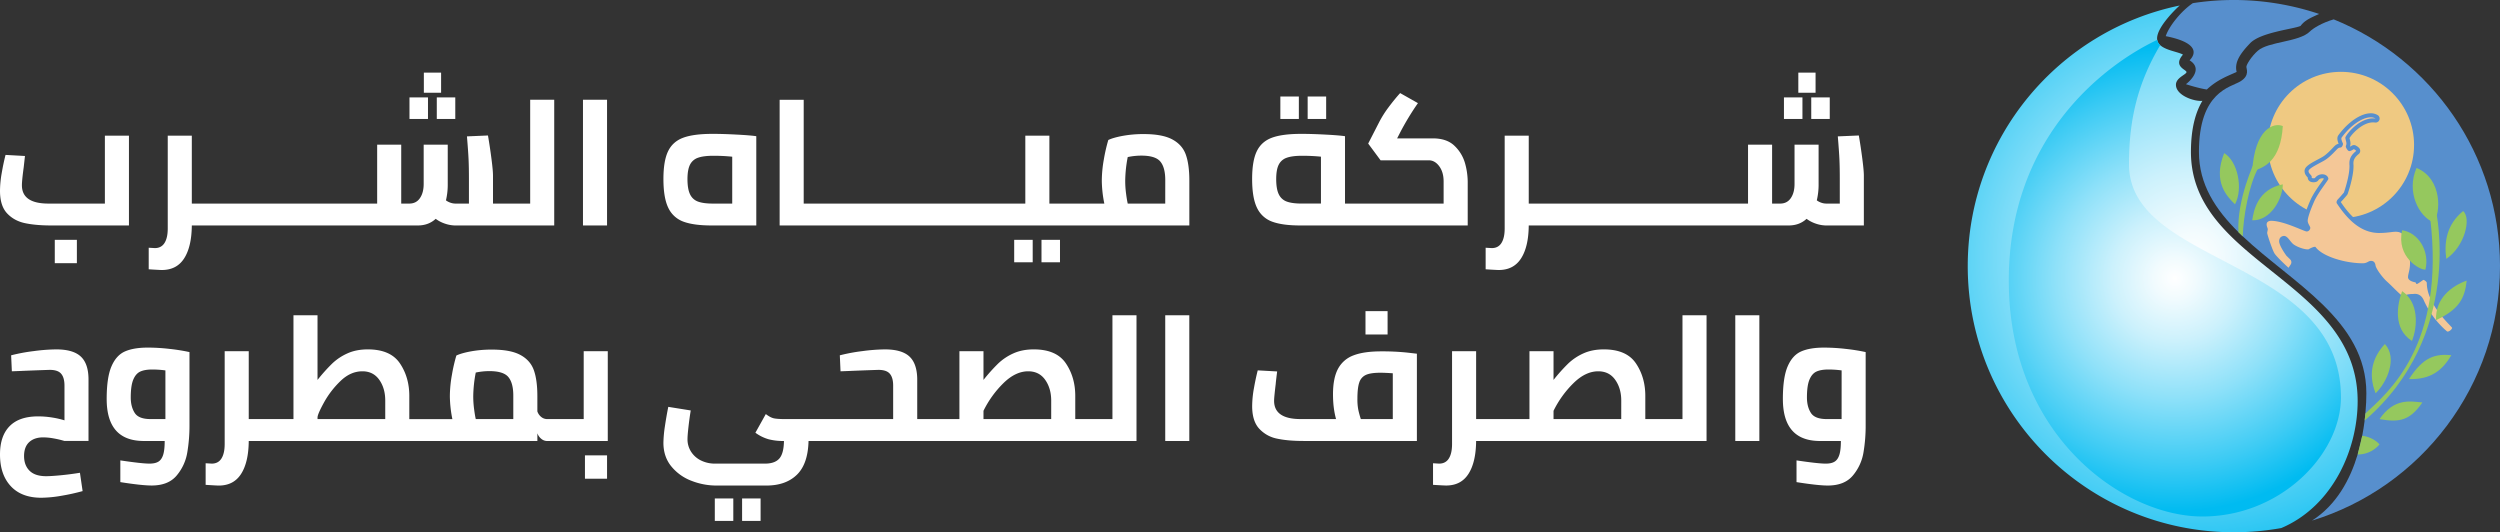 <svg xmlns="http://www.w3.org/2000/svg" xmlns:xlink="http://www.w3.org/1999/xlink" viewBox="0 0 3733.16 794.84"><rect x="0" y="0" width="3733.16" height="794.84" fill="#333333" stroke="none"/><defs><style>.cls-1{fill:#578fcd;}.cls-2{fill:#efc982;}.cls-3{fill:#f4c797;}.cls-4{fill:url(#radial-gradient);}.cls-5{fill:url(#radial-gradient-2);}.cls-6{fill:url(#radial-gradient-3);}.cls-7{fill:#95c85e;}.cls-8{fill:#fff;}</style><radialGradient id="radial-gradient" cx="3274.4" cy="384.7" r="491" gradientUnits="userSpaceOnUse"><stop offset="0" stop-color="#fff"/><stop offset="0.09" stop-color="#f1fbfe"/><stop offset="0.27" stop-color="#ccf1fc"/><stop offset="0.51" stop-color="#8fe1f9"/><stop offset="0.8" stop-color="#3dcbf4"/><stop offset="1" stop-color="#00bbf1"/></radialGradient><radialGradient id="radial-gradient-2" cx="3288.72" cy="150.61" r="0" gradientUnits="userSpaceOnUse"><stop offset="0" stop-color="#fff"/><stop offset="1" stop-color="#00bbf1"/></radialGradient><radialGradient id="radial-gradient-3" cx="3247.64" cy="415.43" r="348.39" xlink:href="#radial-gradient"/></defs><g id="Layer_2" data-name="Layer 2"><g id="Layer_1-2" data-name="Layer 1"><path class="cls-1" d="M3733.16,397.42c0,178.89-118.2,330.18-280.76,380,36.71-23.36,57.06-61.58,68.2-98.8,2.84-9.47,5.08-18.86,6.84-27.93,1.53-7.87,2.7-15.5,3.58-22.7q.67-5.44,1.14-10.55c1.1-11.92,1.44-22.29,1.44-30.14,0-109.06-110.5-164.34-184.58-234.39q-3.27-3.09-6.43-6.21h0c-34.09-33.69-59-71.17-59-119.77,0-90.26,47-96.42,61.75-105.3s8.88-18.89,9.11-22.08,7.29-15.21,17.12-23.81c15.83-13.85,61.85-12.86,77.69-28.7,4.7-4.71,17.81-12.86,35.55-18.13h0C3630.45,87.89,3733.16,230.66,3733.16,397.42Z"/><circle class="cls-2" cx="3495.64" cy="216.45" r="109.19"/><path class="cls-1" d="M3540.15,169.17c-14.78,0-33.75,12.85-48.32,32.75-2.77,3.78-1.11,9.29.4,12.7a11.86,11.86,0,0,0-5.53,2.94c-.72.64-1.66,1.62-2.95,3-3.39,3.57-9.7,10.21-15.39,13.61-2,1.21-4.6,2.59-7.31,4-12.74,6.81-19.93,11-19.74,17.54.13,4.3,2.7,7.12,4.24,8.81.15.17.34.37.5.56a6.61,6.61,0,0,0,1.57,4.34c1.55,1.83,3.92,2.75,7.07,2.75,4.34,0,6-1.62,6.49-2.15a8.78,8.78,0,0,0,.68-.78,7.2,7.2,0,0,1,5.91-3,4.91,4.91,0,0,1,2.51.55c-.92,1.39-2.31,3.33-3.58,5.11-5,7-12.51,17.57-16.6,26.86-3.74,8.51-10,23.84-10,31,0,3.56,1.53,6.74,2.81,9.18-1.66-.64-3.88-1.55-5.94-2.39-12.42-5.1-31.18-12.79-45.42-12.79-7.65,0-12.79,4.59-12.79,11.42a18.83,18.83,0,0,0,1.43,6.79c.08.2.17.45.24.65s-.17.85-.25,1.23a19.09,19.09,0,0,0-.59,4.22c0,3.89,8.57,28.25,11.75,33.42,4.06,6.6,21.68,22.53,22.41,23.1a6,6,0,0,0,3.68,1.26,5.49,5.49,0,0,0,.91-.07,6,6,0,0,0,4-2.52c1-1.51,2.18-3.22,3.39-5.07a12,12,0,0,0-1.68-15.12l-5.24-5.13c-4.5-6.14-9.4-14.77-9.4-17.65,0-1.18.19-1.81,1.19-1.93.93.33,3,2.9,4.19,4.44a47,47,0,0,0,5,5.68c5.39,4.92,18.56,9.93,26.1,9.93a14.89,14.89,0,0,0,2.58-.21,6.07,6.07,0,0,0,2.38-1,23.91,23.91,0,0,1,4.24-2.1c13.8,14.93,47.8,24.05,73.23,24.05a20.63,20.63,0,0,0,10.46-2.8,5.47,5.47,0,0,1,1.78-.78l.35,0a6.23,6.23,0,0,1,.5,1.86c1.08,7.1,12.28,21.52,19.31,27.79,2.65,2.35,6,5.69,9.3,8.92,10.87,10.74,13.31,12.84,16.85,12.84a33,33,0,0,0,7.89-1,32.21,32.21,0,0,1,8.39-1c.45,0,.86,0,1.29-.08a16.37,16.37,0,0,1,1.7-.11c2.36,0,5.34.65,7.56,5.69a137.2,137.2,0,0,0,36.53,49.11,6,6,0,0,0,2.46,1.28,9.55,9.55,0,0,0,2.21.27c5.93,0,12.69-6.12,12.69-11.49,0-2.74-1.2-4-5.17-8.17-8.92-9.35-32.61-34.2-32.61-58.92,0-5.22-6.45-10.53-11.08-10.53a6.73,6.73,0,0,0-4.24,1.46c-.59.47-2.56,1.86-4.36,3.06a5.73,5.73,0,0,0-3.16-1,12.63,12.63,0,0,1-5.24-2,31.31,31.31,0,0,1,.91-4.87,62,62,0,0,0,1.45-24.61c1.3-2.37,3.65-6.62,6.74-12.18a9,9,0,0,0-3.52-12.24l-3.72-2.05C3594.4,345.68,3588,340,3577.47,340a71.57,71.57,0,0,0-8.48.7,130.65,130.65,0,0,1-16.43,1.12c-11.47,0-22.11-4-32.54-12.17-8.36-6.56-16.42-15.72-24.59-27.95l.05-.05c3.1-3.1,9-10.08,9.21-10.37a6,6,0,0,0,1.07-1.87c.35-1,8.66-24.81,8.66-41.27,0-.7,0-1.4-.07-2.13-.22-4.43-.47-9.44,7.81-16a6,6,0,0,0,1.89-6.81c-.33-.88-1.2-3.22-6.31-5.89a6,6,0,0,0-6,.29c-.71.45-1.56.93-2.32,1.31l-.23-.4a13.4,13.4,0,0,0,.72-4.42,23.18,23.18,0,0,0-1-5.79c-.16-.61-.37-1.43-.5-2,2.82-5.22,18.76-23.54,35.19-23.54a21.15,21.15,0,0,1,3,.21,7.55,7.55,0,0,0,.83.05,6,6,0,0,0,3.16-11.09,19.38,19.38,0,0,0-10.41-2.76Z"/><path class="cls-3" d="M3654.19,495c3.08.77,7.45-3.6,7.45-5.4s-37.78-33.67-37.78-67.09c0-1.88-4.46-5.27-5.57-4.38s-8.32,6-9.34,6-1.85-2.69-2.13-2.6-11-1.48-11-7.7,4.91-13.73,2.13-30.9c1.08-2,5.42-9.83,7.73-14a3,3,0,0,0-1.18-4.08c-2-1.1-4.44-2.45-4.79-2.63-18.29-23.67-19.4-14.32-47.11-14.32s-47.89-21-63.37-44.69c0,0-.91-2.77,2-5.72s8.86-10,8.86-10,8.32-23.66,8.32-39.28c0-4.67-2.13-13.21,10-22.83-.4-1.06-3.48-2.67-3.48-2.67s-4.53,2.94-6.8,2.94-5.21-5.34-5.21-6.81.93-2.27.93-4.67-1.6-6.14-1.6-8.55c0-3.47,21.61-31.84,45.11-28.57-10.3-6.41-32.83,4-50.72,28.44-1.09,1.5.64,6.08,1.76,8.21s-1.33,6.12-2.79,6.5-2.71-.13-5,1.87-10.87,12.25-19.25,17.25-24.25,12-24.12,16.25,5.62,6,4.75,9.5c-.25,1.5,4.37,1.25,4.87.75a13.42,13.42,0,0,1,10.84-5.57c6.29,0,9.16,4.13,9.16,6.82,0,2.13-15.09,19.92-21.34,34.12s-9.51,24.46-9.51,28.54,3.88,8.54,3.88,10.48-1.75,5.43-5.43,5.43-34.17-15.91-53-15.91c-2.33,0-6.79.75-6.79,5.42,0,3.19,1.71,5.48,1.71,7.15s-.88,4-.88,5.74,7.52,24.85,10.86,30.28,20,20.77,21,21.5c1.17-1.69,2.33-3.43,3.3-4.93a6,6,0,0,0-.84-7.56l-5.59-5.46s-10.86-14.62-10.86-21.61,5.75-7.94,7.21-7.94c5.32,0,8.45,7.31,13.25,11.7s18.27,9.18,23.59,8.24c2.41-1.67,9.29-4.77,10.34-3.34,10.38,14.21,44.57,24.22,70.56,24.22,6.58,0,8.14-3.58,12.24-3.58s6.1,2.46,6.78,7,9.85,17.5,17.38,24.21,20,20.24,22.15,20.24c5.89,0,7.8-2,16.28-2,1.51,0,11-2.3,16.05,9.09A131.92,131.92,0,0,0,3654.19,495Z"/><path class="cls-1" d="M3463.11,20.85c-14.34,6.41-21.76,9.87-27.7,17.79C3427,43.09,3376,48,3360.2,64.37s-23.75,29.2-20.29,43.05c-12.87,5.94-28.7,11.38-44.54,26.23-13.36-2-31.17-7.92-31.17-7.92s28.7-21.28,5.44-35.63c12.87-13.36,6.93-27.71-35.62-36.12,4.94-14.85,22.51-37,40.45-49.28a400.18,400.18,0,0,1,188.64,16.15Z"/><path class="cls-4" d="M3520.6,599c0,71.86-37,156.79-114,189.51a399.4,399.4,0,0,1-70.83,6.3c-219.49,0-397.42-177.93-397.42-397.42,0-191.79,135.85-351.84,316.58-389.19-3.92,3.16-33.82,31.74-33.82,49a14.06,14.06,0,0,0,.2,2.38,13.75,13.75,0,0,0,4.44,7.83c8.67,8,27.07,10,34,14.16-15.75,18,6,22.5,5.25,26.25s-15.75,8.25-15.75,18.75c0,16.13,27.81,25.33,39.52,24-9.88,16.46-17.12,40.48-17.12,76.33C3271.6,393.39,3520.6,419.19,3520.6,599Z"/><polygon class="cls-5" points="3288.72 150.61 3288.72 150.61 3288.72 150.61 3288.72 150.61"/><path class="cls-6" d="M3495.64,593.34c0,84.44-89.07,177.93-206.92,177.93S2999.64,651,2999.64,419c0-218.42,148.05-324.73,221.64-359.43a13.75,13.75,0,0,0,4.44,7.83c-33.46,56.58-46.57,110.78-46.57,177.92C3179.15,397.42,3495.64,385.49,3495.64,593.34Z"/><path class="cls-7" d="M3652.94,386.51c-3.5-25.19.7-51.43,25.19-71.37C3690.73,326,3680.23,368.32,3652.94,386.51Z"/><path class="cls-7" d="M3683.42,419c-22.43,8.07-47.06,26.26-45.77,59C3671.13,462.44,3680.66,446.31,3683.42,419Z"/><path class="cls-7" d="M3660.51,530.32c-24-2.1-41.86,2.45-63.2,35.69C3629.15,567.06,3647.09,553.42,3660.51,530.32Z"/><path class="cls-7" d="M3617.25,601c-18.19-1.75-42-7-64,24.84C3584,631.44,3599.06,627.24,3617.25,601Z"/><path class="cls-7" d="M3527.43,650.71c17.74,2.43,25.79,12.92,25.79,12.92a42.06,42.06,0,0,1-32.62,15Z"/><path class="cls-7" d="M3637.6,315.14l-8.69,10.5c23,191.3-63.89,260.78-96.75,291.82L3531,628C3679.52,500.26,3637.6,315.14,3637.6,315.14Z"/><path class="cls-7" d="M3633.83,332c10.71-12.14,14.1-64.89-25.28-81.22C3592.89,286.32,3611.91,323.24,3633.83,332Z"/><path class="cls-7" d="M3587,343.81c23.89,3.41,41.49,30.7,34.82,58.83C3613.78,403.49,3578,384.17,3587,343.81Z"/><path class="cls-7" d="M3587,434.75c-7.4,19.82-14,56.29,14.71,74.38C3610.08,488.17,3612.4,451.78,3587,434.75Z"/><path class="cls-7" d="M3561.26,513.72c-17.23,18.38-26,43-13.87,73.52C3564.13,571.45,3580.68,534.69,3561.26,513.72Z"/><path class="cls-7" d="M3363.17,329c2.1-13.91,7.61-46.19,45.67-53.8C3408.84,295.65,3391.53,329.7,3363.17,329Z"/><path class="cls-7" d="M3367.17,240.45s-27.38,57.34-24.58,106.27l6.42,6.21c.92-29,8.64-75.18,23.16-102.19C3370.35,248.17,3367.17,240.45,3367.17,240.45Z"/><path class="cls-7" d="M3363.17,255.43c17.62-4.54,42.57-15,45.67-67.16C3395.31,182.37,3366.89,192.36,3363.17,255.43Z"/><path class="cls-7" d="M3321.29,228.65c20,11.8,28.82,52.89,16.15,76.44C3325.44,293.31,3304,271.76,3321.29,228.65Z"/><path class="cls-8" d="M37.14,333.19q16.23,3.49,39.56,3.49H192.56V202.58H156.62V304H72.41q-39.69,0-39.69-27.36,0-7.23,2.68-26.81l1.88-16.9-29-1.61Q5.1,243.63,2.55,258.5A158.46,158.46,0,0,0,0,284.92q0,22.26,10.46,33.52T37.14,333.19Z"/><rect class="cls-8" x="81.8" y="358.13" width="32.99" height="34.87"/><rect class="cls-8" x="632.93" y="108.45" width="25.75" height="30.04"/><rect class="cls-8" x="611.47" y="145.46" width="27.62" height="32.18"/><rect class="cls-8" x="652.24" y="145.46" width="27.62" height="32.18"/><path class="cls-8" d="M791.7,304H736.18V262.12q0-7.24-2.28-24.94t-5.23-34.87l-31.38,1.35q1.88,22.51,2.42,34.46t.53,29.1V304H680.13a22.2,22.2,0,0,1-7.91-1.47,23.67,23.67,0,0,1-6.3-3.36,101.29,101.29,0,0,0,2.68-24.4V216H632.66v58.74q0,12.87-5.5,21T611.47,304H599.14V216H563.2v88H286.43V202.58H250.49V341.24q0,13.93-4.83,21.59t-14.48,7.64l-9.12-.53v32.18q16.09,1.06,19.58,1.07,22.26,0,33.39-17.43t11.4-49.08H623.81q16.1,0,26.82-9.92a47.24,47.24,0,0,0,13.27,7,49.76,49.76,0,0,0,17,2.95h146.7V148.94H791.7Z"/><rect class="cls-8" x="870.54" y="148.94" width="35.94" height="187.74"/><path class="cls-8" d="M1020.72,331.05q15.29,5.63,41.84,5.63h66.78V203.39q-8.58-1.33-29.5-2.42t-35.94-1.07q-28.15,0-43.71,5.77t-22.53,20.11q-7,14.35-7,41.44,0,28.42,7.37,43.31A40,40,0,0,0,1020.72,331.05Zm9.66-85.15a20.73,20.73,0,0,1,11.93-10.33q8.18-2.94,22.93-2.95T1093.4,234v70h-29q-13.95,0-22-2.95a20.91,20.91,0,0,1-11.94-10.86q-3.88-7.9-3.89-22.93Q1026.62,253.27,1030.38,245.9Z"/><rect class="cls-8" x="1514.46" y="358.13" width="27.62" height="33.52"/><rect class="cls-8" x="1555.22" y="358.13" width="27.62" height="33.52"/><path class="cls-8" d="M1750.6,208.21q-14.88-8-42.51-8a171.89,171.89,0,0,0-31.64,2.68q-14.22,2.68-21.46,6.17a248.09,248.09,0,0,0-6.7,29.23,184.34,184.34,0,0,0-3,31.65,181.31,181.31,0,0,0,3.75,34.06H1567V202.58h-35.93V304H1200.14v-155h-35.93V336.68H1776V269.63q0-23.87-5.23-38.62T1750.6,208.21ZM1740,304h-56q-1.35-5.9-2.55-15.42a147.19,147.19,0,0,1-1.21-18.64,195.31,195.31,0,0,1,3.76-35.4,98.63,98.63,0,0,1,20.38-2.15q20.92,0,28.29,8.85t7.38,27.63Z"/><rect class="cls-8" x="1952.68" y="144.12" width="27.62" height="33.52"/><rect class="cls-8" x="1911.91" y="144.12" width="27.62" height="33.52"/><path class="cls-8" d="M1899.85,331.05q15.29,5.63,41.83,5.63h250V271.24a104.94,104.94,0,0,0-3.89-27.09,57.65,57.65,0,0,0-15.42-26q-11.53-11.53-33-11.53h-53.1l4.83-9.39A399.35,399.35,0,0,1,2117.35,154l-26.55-15q-8.06,8.85-17.17,21A154.45,154.45,0,0,0,2059.15,183l-16.09,31.37,18.5,25h71.88q9.12,0,15.69,8.85T2155.7,271v33H2008.46V203.39q-8.58-1.33-29.5-2.42T1943,199.9q-28.15,0-43.71,5.77t-22.53,20.11q-7,14.35-7,41.44,0,28.42,7.37,43.31A40,40,0,0,0,1899.85,331.05Zm9.65-85.15a20.73,20.73,0,0,1,11.93-10.33q8.19-2.94,22.94-2.95t28.16,1.34v70h-29q-13.95,0-22-2.95a20.91,20.91,0,0,1-11.94-10.86q-3.89-7.9-3.88-22.93Q1905.75,253.27,1909.5,245.9Z"/><path class="cls-8" d="M2271.42,385.76q11.13-17.44,11.4-49.08h388.07q16.09,0,26.82-9.92a47.24,47.24,0,0,0,13.27,7,49.72,49.72,0,0,0,17,2.95h55.25V262.12q0-7.24-2.28-24.94t-5.23-34.87l-31.38,1.35q1.88,22.51,2.42,34.46t.53,29.1V304h-20.11a22.2,22.2,0,0,1-7.91-1.47,23.9,23.9,0,0,1-6.31-3.36,100.76,100.76,0,0,0,2.69-24.4V216h-35.94v58.74q0,12.87-5.5,21T2658.55,304h-12.34V216h-35.93v88H2282.82V202.58h-35.94V341.24q0,13.93-4.82,21.59t-14.49,7.64l-9.11-.53v32.18q16.08,1.06,19.57,1.07Q2260.29,403.19,2271.42,385.76Z"/><rect class="cls-8" x="2663.91" y="145.46" width="27.62" height="32.18"/><rect class="cls-8" x="2704.68" y="145.46" width="27.62" height="32.18"/><rect class="cls-8" x="2685.37" y="108.45" width="25.75" height="30.04"/><rect class="cls-8" x="1108.15" y="744.33" width="27.62" height="33.52"/><rect class="cls-8" x="1067.39" y="744.33" width="27.62" height="33.52"/><path class="cls-8" d="M1661.16,625.79h-55.51V591.2q0-27.9-14.08-48.68t-47.87-20.79q-17.17,0-30.31,5.9a80.37,80.37,0,0,0-22.93,15.29,258.37,258.37,0,0,0-21.86,24.41V524.42h-35.94V625.79h-63V566q-.27-23.07-11.67-33.66t-36.61-10.6a270.29,270.29,0,0,0-33.52,2.55,259.61,259.61,0,0,0-33.79,6.3l1.07,23.87,13.68-.53q18.23-.81,42.91-1.61,12.06,0,17,5.76t5,17.3v50.42H1172.52q-11.26,0-16.63-1.07t-12.33-6.44L1128,646.17a61.65,61.65,0,0,0,19.85,9.79,85.82,85.82,0,0,0,22,2.55h.8q-.27,18.76-7,26.29t-21.46,7.5h-74a46.84,46.84,0,0,1-21.72-4.82,36.66,36.66,0,0,1-14.62-13.14,34.15,34.15,0,0,1-5.23-18.51q0-5.62,1.48-18.64t3.35-24.27l-33.52-5.37q-2.68,13.16-5,28.7a180.6,180.6,0,0,0-2.27,24.94q0,20.92,11.93,35.41a71.33,71.33,0,0,0,30.17,21.45,102.17,102.17,0,0,0,36.74,7h74.83q29,0,45.59-16.09t17.44-50.42H1697.1V470.78h-35.94Zm-91.45,0H1468.6V613.46a151.59,151.59,0,0,1,29.64-41.17q18.1-17.84,37.14-17.84,16.36,0,25.35,12.74t9,31Z"/><rect class="cls-8" x="1740.01" y="470.78" width="35.94" height="187.74"/><rect class="cls-8" x="2039.04" y="464.61" width="32.99" height="34.87"/><path class="cls-8" d="M2062.37,524.68q-25.48,0-41,5.9a42.81,42.81,0,0,0-23.2,19.85q-7.65,14-7.65,38.35,0,20.65,4.56,37h-52.83q-39.69,0-39.69-27.35,0-5.1,2.41-25,.27-3.75,2.15-18.77l-29-1.61q-3.21,12.61-5.77,27.22a153.89,153.89,0,0,0-2.54,26.15q0,22.28,10.46,33.66A49.23,49.23,0,0,0,1907,655q16.23,3.48,39.56,3.48h169.23V528.17l-13.95-1.61A362.11,362.11,0,0,0,2062.37,524.68Zm17.43,101.11h-47.74c-1.6-5-2.86-9.61-3.75-13.81a81.58,81.58,0,0,1-1.34-16.49q0-16.37,2.81-24.41a18.37,18.37,0,0,1,9.93-11.26q7.1-3.23,21.59-3.22,7,0,18.5.8Z"/><path class="cls-8" d="M2512.39,625.79h-55.51V591.2q0-27.9-14.08-48.68t-47.88-20.79q-17.16,0-30.3,5.9a80.37,80.37,0,0,0-22.93,15.29,258.37,258.37,0,0,0-21.86,24.41V524.42h-35.94V625.79h-79.65V524.42H2168.3V663.07q0,13.95-4.82,21.59T2149,692.3l-9.11-.53V724Q2156,725,2159.45,725q22.26,0,33.39-17.43t11.4-49.08h344.09V470.78h-35.94Zm-91.45,0H2319.83V613.46a151.59,151.59,0,0,1,29.64-41.17q18.09-17.84,37.14-17.84,16.35,0,25.35,12.74t9,31Z"/><rect class="cls-8" x="2591.24" y="470.78" width="35.94" height="187.74"/><path class="cls-8" d="M2756.71,521.06a288.75,288.75,0,0,0-33-2q-21.18,0-34.19,5.77t-20.12,22.39q-7.11,16.63-7.1,48.55,0,62.75,55.51,62.75h31.11q0,13.41-2.28,20.65t-7.1,10.19q-4.83,3-13.41,2.95-11.26,0-43.45-4.82v32.45q32.17,5.09,46.66,5.09,24.95,0,37.42-14.88a71.32,71.32,0,0,0,15.82-34.06,239.76,239.76,0,0,0,3.35-41.17V525.76A278.85,278.85,0,0,0,2756.71,521.06ZM2750,625.79h-22.26q-17.7,0-23.6-9.25t-5.9-22.93q0-17.7,3.76-26.69t10.46-12.07q6.69-3.08,18-3.08a150.79,150.79,0,0,1,19.57,1.34Z"/><path class="cls-8" d="M120.55,532.33q-11.4-10.59-36.61-10.6a270.29,270.29,0,0,0-33.52,2.55,259.61,259.61,0,0,0-33.79,6.3l1.07,23.87,13.68-.53q18.24-.81,42.91-1.61,12.08,0,17,5.76t5,17.3v52.3a128.88,128.88,0,0,0-18.1-4.16,131.4,131.4,0,0,0-21.32-1.74q-28.17,0-42.51,14.62T0,678.63q0,30,16.09,47.33t45.59,17.3a183.57,183.57,0,0,0,30.85-3.08,304.56,304.56,0,0,0,30.84-6.84l-4-27.36q-14.76,2.41-29,3.76t-21.45,1.34q-16.64,0-24.81-8.18T35.94,681q0-13.68,7.64-20.78t21-7.11a88.84,88.84,0,0,1,15.83,1.61,137.72,137.72,0,0,1,15.82,3.75h35.94V566Q132,542.92,120.55,532.33Z"/><path class="cls-8" d="M220.72,519.05q-21.19,0-34.19,5.77t-20.12,22.39q-7.11,16.63-7.11,48.55,0,62.75,55.52,62.75h31.11q0,13.41-2.28,20.65t-7.11,10.19c-3.21,2-7.69,2.95-13.41,2.95q-11.26,0-43.44-4.82v32.45Q211.86,725,226.35,725q24.94,0,37.42-14.88a71.32,71.32,0,0,0,15.82-34.06,239.76,239.76,0,0,0,3.35-41.17V525.76a278.85,278.85,0,0,0-29.23-4.7A288.75,288.75,0,0,0,220.72,519.05ZM247,625.79H224.74q-17.7,0-23.6-9.25t-5.9-22.93q0-17.7,3.76-26.69t10.46-12.07q6.69-3.08,18-3.08A150.79,150.79,0,0,1,247,553.11Z"/><rect class="cls-8" x="873.49" y="679.97" width="32.99" height="34.87"/><path class="cls-8" d="M871.62,524.42V625.79H816.91a13.85,13.85,0,0,1-8.59-3.08,17.7,17.7,0,0,1-5.9-8.45v-22.8q0-23.87-5.23-38.62t-20.11-22.79q-14.88-8.06-42.51-8a172.08,172.08,0,0,0-31.65,2.68q-14.22,2.69-21.45,6.17a247.67,247.67,0,0,0-6.71,29.24,184.14,184.14,0,0,0-3,31.64,180.48,180.48,0,0,0,3.76,34.06H611.2V591.2q0-27.9-14.08-48.68t-47.87-20.79q-17.16,0-30.3,5.9A80.23,80.23,0,0,0,496,542.92a257,257,0,0,0-21.86,24.41V470.78H438.22v155H371.44V524.42H335.5V663.07q0,13.95-4.82,21.59t-14.49,7.64l-9.12-.53V724q16.1,1.06,19.58,1.07,22.26,0,33.39-17.43t11.4-49.08h431V647a18.62,18.62,0,0,0,5.9,8.31,13.5,13.5,0,0,0,8.59,3.22h90.64V524.42ZM575.27,625.79H474.16v-2.41q0-4.83,9.65-22.4a134.4,134.4,0,0,1,24.68-32.05q15-14.48,32.72-14.48,16.08,0,25.07,12.61t9,31.11Zm191.22,0H710.43q-1.33-5.89-2.54-15.42a147.08,147.08,0,0,1-1.21-18.64,196.11,196.11,0,0,1,3.75-35.4,98.8,98.8,0,0,1,20.39-2.15q20.91,0,28.29,8.86t7.38,27.62Z"/></g></g></svg>